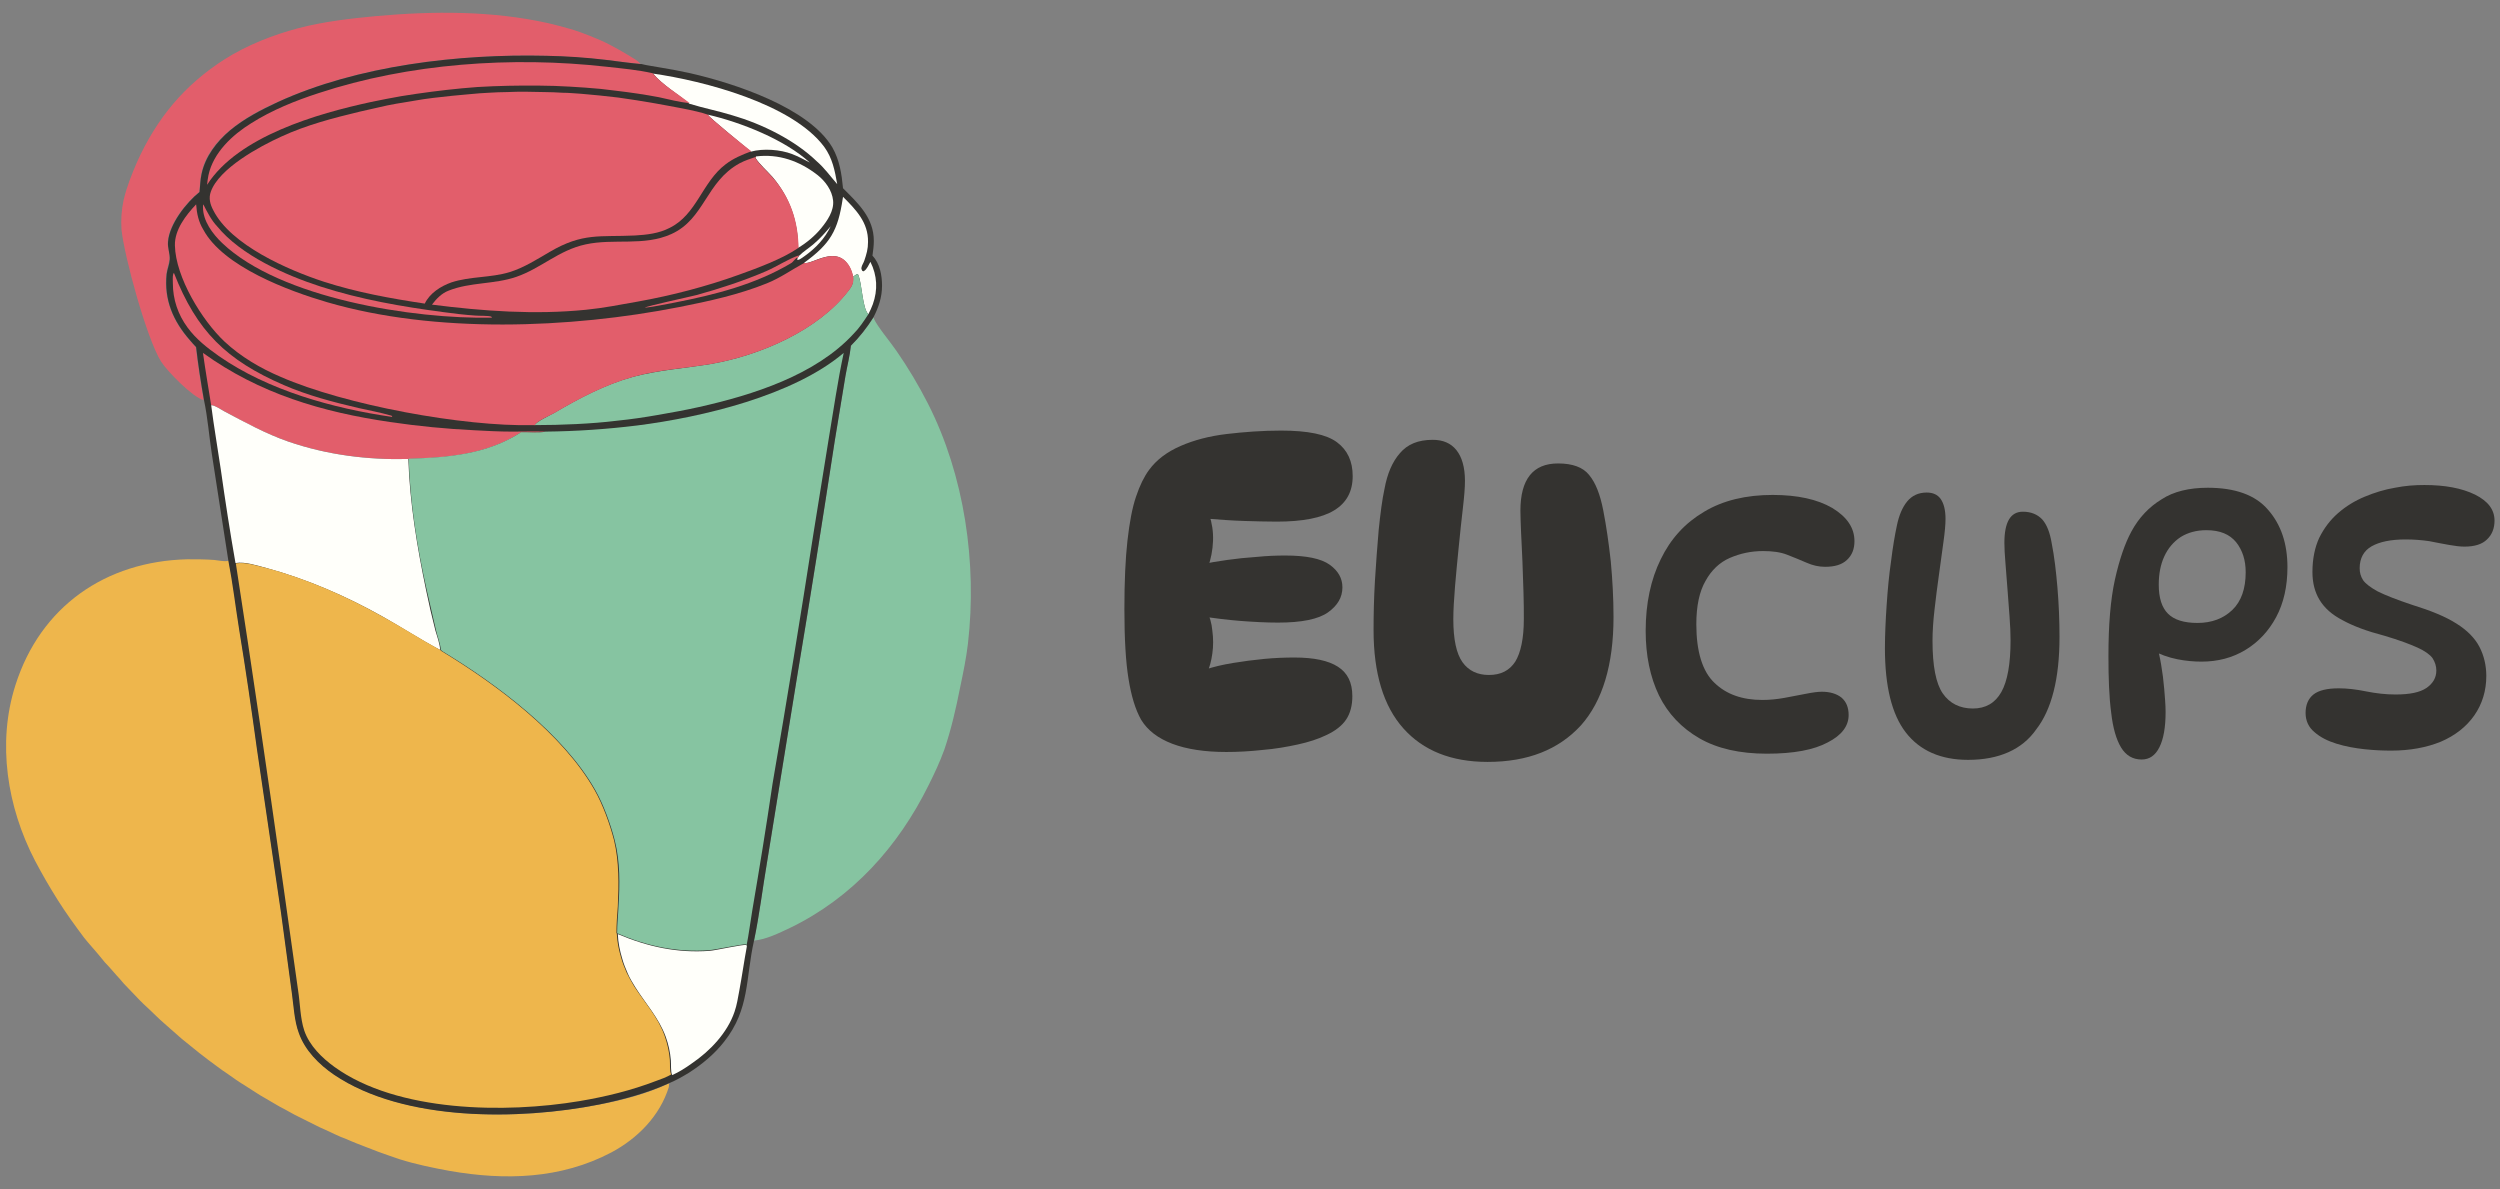 <?xml version="1.0" encoding="utf-8"?>
<!-- Generator: Adobe Illustrator 28.4.1, SVG Export Plug-In . SVG Version: 6.00 Build 0)  -->
<!DOCTYPE svg PUBLIC "-//W3C//DTD SVG 1.1//EN" "http://www.w3.org/Graphics/SVG/1.1/DTD/svg11.dtd">
<svg version="1.1" id="Layer_1" xmlns:x="http://ns.adobe.com/Extensibility/1.0/" xmlns:i="http://ns.adobe.com/AdobeIllustrator/10.0/" xmlns:graph="http://ns.adobe.com/Graphs/1.0/"
	 xmlns="http://www.w3.org/2000/svg" xmlns:xlink="http://www.w3.org/1999/xlink" x="0px" y="0px" viewBox="0 0 730.4 347.5"
	 style="enable-background:new 0 0 730.4 347.5;" xml:space="preserve">
<rect x="0" y="0" width="730.4" height="347.5" fill="#808080" stroke="none"/>
<style type="text/css">
	.Drop_x0020_Shadow{fill:none;}
	.Round_x0020_Corners_x0020_2_x0020_pt{fill:#FFFFFF;stroke:#000000;stroke-miterlimit:10;}
	.Live_x0020_Reflect_x0020_X{fill:none;}
	.Bevel_x0020_Soft{fill:url(#SVGID_1_);}
	.Dusk{fill:#FFFFFF;}
	.Foliage_GS{fill:#FFDD00;}
	.Pompadour_GS{fill-rule:evenodd;clip-rule:evenodd;fill:#44ADE2;}
	.st0{fill:#E25E6B;}
	.st1{fill:#86C4A1;}
	.st2{fill:#EEB64C;}
	.st3{fill:#343330;}
	.st4{fill:#FFFFFA;}
</style>
<linearGradient id="SVGID_1_" gradientUnits="userSpaceOnUse" x1="-195.526" y1="-122.526" x2="-194.819" y2="-121.819">
	<stop  offset="0" style="stop-color:#DEDFE3"/>
	<stop  offset="0.174" style="stop-color:#D8D9DD"/>
	<stop  offset="0.352" style="stop-color:#C9CACD"/>
	<stop  offset="0.532" style="stop-color:#B4B5B8"/>
	<stop  offset="0.714" style="stop-color:#989A9C"/>
	<stop  offset="0.895" style="stop-color:#797C7E"/>
	<stop  offset="1" style="stop-color:#656B6C"/>
</linearGradient>
<g>
	<g>
		<path class="st0" d="M187.1,18.7c-0.7-1-2.3-1.8-3.4-2.5c-1.8-1.1-3.6-2.1-5.5-3.1c-1.9-1-3.8-1.8-5.8-2.6c-2-0.8-3.9-1.5-6-2.1
			c-2-0.6-4.1-1.1-6.1-1.6c-16.5-3.7-33.7-3.6-50.4-2.1c-7.5,0.7-15.3,1.6-22.6,3.5c-7.6,2-15.2,5-21.8,9.2
			c-11.7,7.5-19.7,17.2-25.4,29.8c-1.6,3.7-3.1,7.4-4,11.3c-0.6,2.9-0.8,5.7-0.6,8.6c0.8,7.8,7.4,32,11.6,38.6
			c1.8,2.8,9.2,10.4,12.4,11.2c-0.9-5.2-1.7-10.3-2.3-15.5c-0.6-0.7-1.2-1.3-1.8-2c-4.9-5.6-7.6-11.8-6.8-19.4
			c0.1-1.4,0.7-2.8,0.9-4.2c0.2-1.7-0.6-3.5-0.5-5.2c0.4-5.2,5.3-11.4,9.2-14.5c0.2-1.7,0.3-3.5,0.6-5.3c1-5.1,4.3-9.4,8.3-12.7
			c4.2-3.5,9-6.1,14-8.3c23.4-10.7,52.9-14.1,78.4-13.5c5.9,0.2,11.7,0.6,17.5,1.2C180.4,17.9,183.8,18.4,187.1,18.7z"/>
		<path class="st1" d="M255.2,92.7c-1.9,3.1-4,5.7-6.6,8.3c-0.3,2.9-1.1,5.9-1.6,8.9l-3.1,18.8c-3.5,22.8-7.1,45.6-10.9,68.3
			l-8.9,54.9c-1.3,7.6-2.2,15.3-3.8,22.9c3.5-0.3,7.3-2.2,10.5-3.7c18.2-8.8,31.6-23.7,40.5-41.7c1.7-3.4,3.3-6.8,4.6-10.4
			c2-5.9,3.4-12,4.6-18.1c0.9-4.3,1.8-8.6,2.3-12.9c2.7-23.4-1-49.1-11.7-70.1c-2.7-5.3-5.8-10.5-9.2-15.4c-1.7-2.5-5.5-7-6.6-9.4
			C255.3,92.9,255.3,92.8,255.2,92.7z"/>
		<path class="st2" d="M195.5,316.5c-6.4,3-13.5,4.9-20.4,6.2c-23.2,4.6-57,5-77.4-8.7c-4.4-3-8.5-7.1-10.3-12.2
			c-1.3-3.5-1.4-7.7-2-11.4l-3.2-23.7l-7-47.6c-1.6-11.7-3.3-23.3-5.2-35c-1-6.8-1.8-13.6-3.2-20.4c-0.1,0.1-0.3,0.2-0.4,0.2
			c-0.7,0.2-3-0.2-3.8-0.3c-2.6-0.2-5.3-0.2-7.9-0.2c-23.9,0.6-42.9,13.8-50.2,36.8c-5.4,16.9-2.4,35.6,5.7,51.2
			c2.1,4,4.3,7.8,6.7,11.6c2.4,3.8,5,7.4,7.7,11c1.6,2,3.4,3.9,5,5.9c0.7,0.9,1.4,1.7,2.2,2.5c0.7,0.8,1.5,1.7,2.2,2.5
			c0.7,0.8,1.5,1.6,2.2,2.5c0.8,0.8,1.5,1.6,2.3,2.4c0.8,0.8,1.5,1.6,2.3,2.4c0.8,0.8,1.6,1.6,2.4,2.3c0.8,0.8,1.6,1.5,2.4,2.3
			c0.8,0.8,1.6,1.5,2.5,2.3c0.8,0.7,1.7,1.5,2.5,2.2c0.8,0.7,1.7,1.5,2.5,2.2c0.9,0.7,1.7,1.4,2.6,2.1c0.9,0.7,1.7,1.4,2.6,2.1
			c0.9,0.7,1.8,1.4,2.6,2c0.9,0.7,1.8,1.3,2.7,2c0.9,0.7,1.8,1.3,2.7,1.9c0.9,0.6,1.8,1.3,2.7,1.9c0.9,0.6,1.8,1.2,2.8,1.8
			c0.9,0.6,1.9,1.2,2.8,1.8c0.9,0.6,1.9,1.2,2.8,1.7c1,0.6,1.9,1.1,2.9,1.7c1,0.6,1.9,1.1,2.9,1.6c1,0.5,1.9,1.1,2.9,1.6
			c1,0.5,2,1,3,1.5c1,0.5,2,1,3,1.5c1,0.5,2,1,3,1.4c1,0.5,2,0.9,3,1.4c1,0.5,2,0.9,3.1,1.3c1,0.4,2,0.9,3.1,1.3
			c1,0.4,2.1,0.8,3.1,1.2c1,0.4,2.1,0.8,3.1,1.2c1,0.4,2.1,0.7,3.1,1.1c1.1,0.4,2.1,0.7,3.2,1.1c4.8,1.5,9.7,2.5,14.6,3.4
			c16.1,2.8,32.4,2.4,47.2-5.4c7.7-4.1,14.2-10.7,16.8-19.1C195.4,317.2,195.5,316.9,195.5,316.5z"/>
		<path class="st3" d="M187.1,18.7c-3.3-0.3-6.7-0.8-10-1.2c-5.8-0.7-11.7-1.1-17.5-1.2c-25.5-0.6-55,2.8-78.4,13.5
			c-4.9,2.3-9.8,4.8-14,8.3c-3.9,3.3-7.2,7.6-8.3,12.7c-0.4,1.7-0.4,3.5-0.6,5.3c-3.9,3.1-8.8,9.4-9.2,14.5
			c-0.2,1.8,0.6,3.5,0.5,5.2c-0.1,1.4-0.7,2.8-0.9,4.2c-0.8,7.6,1.9,13.8,6.8,19.4c0.6,0.7,1.2,1.4,1.8,2c0.6,5.2,1.4,10.4,2.3,15.5
			c1.1,5.2,1.5,10.6,2.3,15.8l4.8,31c1.3,6.7,2.1,13.6,3.2,20.4c1.9,11.6,3.6,23.3,5.2,35l7,47.6l3.2,23.7c0.5,3.7,0.7,7.9,2,11.4
			c1.8,5.1,5.9,9.2,10.3,12.2c20.4,13.8,54.2,13.3,77.4,8.7c6.9-1.4,14-3.3,20.4-6.2c2-0.8,4.1-2,5.9-3.1c3.9-2.5,7.5-5.5,10.3-9.1
			c7.5-9.5,6.2-18.4,8.7-29.5c1.6-7.6,2.5-15.3,3.8-22.9l8.9-54.9c3.8-22.7,7.4-45.5,10.9-68.3l3.1-18.8c0.5-2.9,1.3-5.9,1.6-8.9
			c2.6-2.6,4.6-5.2,6.6-8.3c1.5-2.9,2.5-5.9,2.5-9.2c0-3-0.6-6.5-2.8-8.8c0.2-1.4,0.4-2.9,0.4-4.3c0-6.8-4.6-11-9-15.4
			c-0.4-4.2-1-8.2-3.1-11.9c-6.9-11.7-28.8-18.8-41.5-21.7c-3.2-0.7-6.3-1.3-9.5-1.8c-1.6-0.3-3.3-0.5-4.8-0.9L187.1,18.7z"/>
		<path class="st4" d="M233,75.5l-0.1,0.4c0.1,0,0.2,0,0.4,0c0.5-0.1,1.3-0.8,1.8-1.1c3.2-2.3,5.9-5.1,7.6-8.7
			c-1.6,1.9-3.2,3.7-5.1,5.3c-1.3,1.1-2.9,2.1-4.1,3.3C233.3,74.9,233.2,75.2,233,75.5z"/>
		<path class="st0" d="M233.4,74.6c-3.2,1.1-6.3,3.2-9.5,4.6c-6.5,2.8-13.5,5.1-20.4,7c-2.3,0.6-14.6,3.2-15.1,3.7
			c3-0.3,5.8-1,8.7-1.5c11.8-2.3,23.6-5.3,34-11.5c0.6-0.3,1.3-1.5,1.8-1.6l0.1,0.2C233.2,75.2,233.3,74.9,233.4,74.6z"/>
		<path class="st4" d="M206.8,33.5c0.3,0.8,11.1,9.5,12.6,10.8c3.6-1,8.6-0.6,12,0.7c1.8,0.7,3.5,1.6,5.2,2.5
			C229.3,40.8,216.4,35.7,206.8,33.5z"/>
		<path class="st0" d="M50.8,79.7c-0.1,0.2-0.1,0.2-0.2,0.4c-0.2,0.7-0.1,1.9-0.1,2.6c0,4.8,1.5,9.2,4.3,13c2.5,3.4,5.7,5.9,9.1,8.3
			c14.5,10.1,33.4,15.3,50.6,17.8l0.1-0.1c-0.2-0.3-0.1-0.2-0.4-0.3c-3.1-0.9-6.4-1.5-9.5-2.2c-7.3-1.7-14.9-3.7-21.8-6.7
			C66.1,105.2,57.5,96.8,50.8,79.7z"/>
		<path class="st0" d="M59.4,59.7c-0.1,0.3-0.1,0.5-0.1,0.8c0,4.1,2.8,7.8,5.6,10.5c17,16.2,56.1,22.3,78.8,21.8l0-0.1
			c-0.1-0.1-0.1-0.1-0.2-0.2c-0.7-0.3-3.6-0.2-4.6-0.3c-3.1-0.2-6.3-0.6-9.3-1c-12.1-1.6-24.3-3.7-36-7.5
			c-10.2-3.3-23.2-9.1-30.1-17.5C61.8,64.4,60.6,62.1,59.4,59.7z"/>
		<path class="st4" d="M254.3,76.5c-0.5,0.8-1,2.2-1.9,2.7c-0.2,0.1-0.2,0.1-0.5-0.1c-0.2-0.4-0.3-0.6-0.2-1
			c0.1-0.6,0.6-1.3,0.8-1.9c0.3-0.9,0.6-1.8,0.8-2.7c0.2-0.9,0.3-1.8,0.3-2.8c0.1-5.7-3.5-9.4-7.3-13.2l-0.1,0.6
			c-1.4,9.3-3.6,13.1-11.3,18.7c2.3,0.7,9.5-5.6,13.3,1.2c0.5,0.9,0.8,1.9,1,2.9c0.4-0.3,0.7-0.6,1.2-0.8l0.3,0.1
			c1.2,2.6,1.2,9.9,3,11.6c0.5-0.9,0.9-1.9,1.3-2.9C256.5,84.7,256.3,80.5,254.3,76.5z"/>
		<path class="st4" d="M233.2,72.4c2.4-1.4,4.9-3.5,6.7-5.7c1.8-2.2,3.8-5.1,3.5-8.1c-0.3-3-2.3-5.7-4.6-7.5
			c-5.3-4.1-11.3-6.2-17.9-5.4l-0.2,0.4c1.3,2,3.4,3.8,5,5.6C230.8,57.8,233.1,64.6,233.2,72.4z"/>
		<path class="st4" d="M244.6,53.8c-0.7-4-1.4-7.6-3.8-10.9c-9.4-12.6-35.3-19.3-50-21.4c2.7,3.3,7.3,6,10.6,8.8
			c4.2,1.3,8.4,2.1,12.6,3.4c8.6,2.5,18.2,7.2,24.7,13.5C240.8,49,242.6,51.5,244.6,53.8z"/>
		<path class="st4" d="M218.2,276.5l-0.1-0.4c-0.8-0.3-9.1,1.6-10.8,1.7c-9.4,0.7-18.1-1.2-26.8-4.9c0.1,2.5,0.6,4.9,1.3,7.2
			c0.4,1.5,1,2.9,1.6,4.3c0.6,1.4,1.4,2.7,2.2,4c3,4.8,6.9,9,8.9,14.5c0.8,2.2,1.3,4.5,1.5,6.9c0.1,1-0.1,3.5,0.4,4.3
			c2-0.9,3.9-2.1,5.7-3.4c5.3-3.6,10.4-8.9,12.5-15.1c0.7-2,1-4.1,1.4-6.2C216.8,285.1,217.4,280.8,218.2,276.5z"/>
		<path class="st0" d="M190.7,21.4c-4.4-1-9-1.4-13.5-1.9c-27.6-3.1-57.7-1-84.1,7.7c-6.8,2.2-13.7,5-19.7,8.8
			c-5.5,3.4-11.1,8.6-12.5,15.2c-0.2,0.9-0.3,1.9-0.4,2.8c9.1-14.2,32.2-20.8,47.9-24.2c2.9-0.6,5.9-1.2,8.8-1.7
			c3-0.5,5.9-0.9,8.9-1.3c3-0.4,5.9-0.7,8.9-1c3-0.3,6-0.5,9-0.6c3-0.1,6-0.2,9-0.2c3,0,6,0,9,0.1c3,0.1,6,0.3,9,0.5
			c3,0.2,6,0.5,8.9,0.9c4.2,0.5,8.4,1.1,12.6,1.9c2.9,0.6,6,1.5,9,1.7C198,27.4,193.4,24.7,190.7,21.4z"/>
		<path class="st0" d="M159.4,126.1c-3.3-0.1-6.5,0-9.8,0c-3.7,0-7.4-0.2-11.1-0.4c-8.2-0.4-16.4-1.2-24.5-2.4
			c-19.9-2.9-38.2-8.3-54.7-20.2c0.7,5.1,1.6,10.2,2.4,15.3c0.9-0.1,2.8,1.2,3.7,1.7c6.1,3.3,12.2,6.6,18.8,8.9
			c11.3,3.9,23.2,5.4,35.1,5.1c11.3-0.3,23-1.3,32.8-7.7C154.5,126.2,157.1,126.6,159.4,126.1z"/>
		<path class="st1" d="M253.7,91.8c-1.8-1.8-1.8-9.1-3-11.6l-0.3-0.1c-0.4,0.2-0.8,0.5-1.2,0.8c0.2,1.7-0.3,2.8-1.4,4.1
			c-8.9,11.6-25.8,18.8-39.9,21.3c-7.7,1.3-15.5,1.8-23,3.8c-8.3,2.3-15.8,6.3-23.1,10.6c-1.1,0.6-5.3,2.6-5.6,3.5
			c4,0,8.1-0.1,12.1-0.3c4-0.2,8.1-0.5,12.1-1c4-0.4,8-1,12-1.7c4-0.7,7.9-1.4,11.9-2.3c15.6-3.5,34-9.3,45.1-21.4
			C251.1,95.8,252.4,93.8,253.7,91.8z"/>
		<path class="st0" d="M220.9,45.8c-1.7,0.6-3.3,1.1-4.8,1.9c-9.9,5.4-10.2,16.3-20,20.7c-8,3.6-16.7,1.2-25,3
			c-7.9,1.7-13,7-20.3,9.5c-6.4,2.2-13.4,1.5-19.7,4c-2.1,0.8-3.6,2.4-4.9,4.1c14.9,1.9,30.1,3,45,1.5c5.1-0.5,10.1-1.5,15.2-2.4
			c5-0.9,10-2,14.9-3.3c4.9-1.3,9.8-2.8,14.5-4.5c5.3-1.9,12.9-4.7,17.5-7.9c-0.1-7.8-2.4-14.7-7.6-20.6c-1.6-1.8-3.7-3.6-5-5.6
			L220.9,45.8z"/>
		<path class="st4" d="M119.3,134.1c-11.9,0.3-23.8-1.2-35.1-5.1c-6.6-2.3-12.6-5.6-18.8-8.9c-0.9-0.5-2.8-1.8-3.7-1.7
			c0.8,6.3,1.9,12.5,2.8,18.7c1.3,9.2,2.7,18.3,4.3,27.4c2.8-0.5,6.5,0.8,9.2,1.5c11.7,3.2,23.2,8.2,33.7,14.1
			c5.7,3.2,11.2,6.8,16.9,9.8c-0.1-1.8-0.9-4-1.4-5.7c-1-3.9-1.9-7.8-2.7-11.7C121.9,160,119.7,147,119.3,134.1z"/>
		<path class="st0" d="M57.3,59.7c-3,3.2-6.3,7.4-6.2,12C51.3,81,59,93.6,65.6,99.8c4.7,4.4,10.5,7.8,16.4,10.3
			c18.7,8.2,53.4,14.6,73.7,14.1c0.2,0,0.4,0,0.6,0c0.2-1,4.5-2.9,5.6-3.5c7.3-4.3,14.9-8.3,23.1-10.6c7.5-2.1,15.4-2.5,23-3.8
			c14.1-2.5,31-9.7,39.9-21.3c1-1.3,1.6-2.4,1.4-4.1c-0.2-1-0.5-2-1-2.9c-3.8-6.8-11-0.5-13.3-1.2c-3.7,2-7,4.4-11,6
			c-8.2,3.3-16.9,5.2-25.5,6.9c-32,6.3-71.4,7.8-102.9-1.4c-11.3-3.3-30.4-10.4-36.2-21.2C58,64.8,57.5,62.4,57.3,59.7z"/>
		<path class="st0" d="M206.8,33.5c-3.2-1.2-11.7-2.6-15.4-3.3c-1.8-0.3-3.6-0.6-5.4-0.9c-1.8-0.3-3.6-0.5-5.4-0.8
			c-1.8-0.2-3.6-0.4-5.4-0.6c-1.8-0.2-3.6-0.3-5.4-0.5c-1.8-0.1-3.6-0.3-5.4-0.3c-1.8-0.1-3.6-0.2-5.4-0.2c-1.8,0-3.6-0.1-5.4-0.1
			c-1.8,0-3.6,0-5.4,0.1c-1.8,0-3.6,0.1-5.4,0.2c-1.8,0.1-3.6,0.2-5.4,0.4s-3.6,0.3-5.4,0.5c-1.8,0.2-3.6,0.4-5.4,0.6
			c-1.8,0.2-3.6,0.5-5.4,0.8c-1.8,0.3-3.6,0.6-5.4,0.9c-1.8,0.3-3.6,0.7-5.3,1.1c-1.8,0.4-3.5,0.8-5.3,1.2c-7.9,1.9-15.6,3.9-23,7.3
			C75.8,42.8,64,49.2,61.6,56c-0.7,1.9-0.2,3.7,0.7,5.4c5.1,10.2,21.9,17.5,32.3,20.9c9.6,3.1,19.5,4.9,29.5,6.4
			c1.5-3.1,4.7-5.1,7.8-6.2c5.5-1.8,11.4-1.3,17-3c4.2-1.3,7.9-3.7,11.7-5.9c9.7-5.7,14.6-4.3,24.9-4.8c3.5-0.2,7-0.6,10.1-2.2
			c8-3.9,9.5-13.4,16.4-18.6c2.2-1.7,4.8-2.8,7.5-3.8C217.9,43,207.1,34.3,206.8,33.5z"/>
		<path class="st1" d="M246.5,103.1c-14.7,12.5-41.4,18.8-60.3,21.2c-8.9,1.1-17.8,1.7-26.8,1.8c-2.3,0.5-4.9,0.1-7.2,0.2
			c-9.8,6.4-21.4,7.4-32.8,7.7c0.4,12.9,2.5,26,5.3,38.5c0.9,3.9,1.8,7.8,2.7,11.7c0.4,1.8,1.3,4,1.4,5.7l0.5,0.4
			c16,9.7,35.3,24.1,44.6,40.5c2.4,4.2,4.5,10,5.7,14.7c1.6,6.3,1.5,12.9,1.1,19.3c-0.1,2.6-0.4,5.2-0.4,7.8l0.1,0.1
			c8.6,3.7,17.3,5.6,26.8,4.9c1.7-0.1,10.1-1.9,10.8-1.7l0.1,0.4c0.7-3.4,1.1-6.9,1.7-10.4c2.1-12.3,4.1-24.6,5.9-36.9
			c4.2-24.4,8.2-48.9,12-73.4l4.4-27.3C243.5,120,244.7,111.5,246.5,103.1z"/>
		<path class="st2" d="M68.9,164.6c4.8,31,9.3,61.9,13.7,92.9l4.5,31.9c0.6,3.8,0.6,8.1,1.8,11.7c1.5,4.4,5.2,8,8.8,10.6
			c18.4,13.3,50.1,13.6,71.6,10c7.7-1.3,15.1-3.1,22.4-5.9c1.4-0.5,3.1-1.1,4.4-1.9c-0.5-0.8-0.3-3.3-0.4-4.3
			c-0.2-2.4-0.7-4.6-1.5-6.9c-1.9-5.5-5.8-9.7-8.9-14.5c-0.8-1.3-1.5-2.6-2.2-4c-0.6-1.4-1.2-2.8-1.6-4.3c-0.7-2.3-1.2-4.7-1.3-7.2
			l-0.1-0.1c0-2.6,0.2-5.2,0.4-7.8c0.3-6.4,0.4-13-1.1-19.3c-1.2-4.7-3.3-10.5-5.7-14.7c-9.3-16.4-28.6-30.8-44.6-40.5l-0.5-0.4
			c-5.7-3.1-11.2-6.7-16.9-9.8c-10.5-5.9-22.1-11-33.7-14.1C75.4,165.4,71.8,164.1,68.9,164.6z"/>
	</g>
	<g>
		<path class="st3" d="M374.3,125.8c7.8,0,13.2,1.1,16.3,3.4c3.1,2.3,4.6,5.6,4.6,9.9c0,4.5-1.8,7.8-5.4,10
			c-3.6,2.2-9.2,3.3-16.8,3.3c-2.9,0-6.1-0.1-9.6-0.2c-3.5-0.1-7.3-0.4-11.1-0.7l1-1.1c0.8,2.4,1.2,4.9,1.1,7.6
			c-0.1,2.7-0.6,5.3-1.5,7.8l-1.6-0.9c1.9-0.5,4.3-0.9,7.2-1.3c2.8-0.4,5.7-0.7,8.7-0.9c3-0.3,5.8-0.4,8.3-0.4
			c6.2,0,10.5,0.9,13,2.7c2.5,1.8,3.7,4,3.7,6.6c0,2.9-1.4,5.3-4.2,7.3c-2.8,2-7.7,3-14.6,3c-3.5,0-7.2-0.2-11.1-0.5
			c-3.8-0.3-7.7-0.8-11.6-1.4l1.9-1.5c0.8,1.6,1.4,3.5,1.6,5.8c0.3,2.2,0.3,4.5,0,6.6c-0.3,2.2-0.8,4.1-1.6,5.8l-0.4-1.1
			c2.4-0.8,5-1.4,8-1.9c3-0.5,6.1-0.9,9.2-1.2c3.2-0.3,6.1-0.4,8.8-0.4c5.7,0,9.9,0.9,12.7,2.7s4.2,4.6,4.2,8.6c0,2.7-0.6,5-1.8,6.8
			c-1.2,1.8-3.2,3.4-6.1,4.7c-2.1,1-4.8,1.9-8,2.6c-3.2,0.7-6.6,1.3-10.3,1.6c-3.6,0.4-7.2,0.6-10.6,0.6c-6.3,0-11.6-0.8-15.8-2.4
			c-4.2-1.6-7.2-3.9-9.1-7c-1.7-3-2.9-7-3.7-12c-0.8-4.9-1.2-11.7-1.2-20.3c0-8.1,0.3-14.8,0.9-20.1c0.6-5.3,1.4-9.6,2.5-12.8
			c1.1-3.3,2.4-5.9,3.8-7.8c2.2-3,5.3-5.3,9.2-7c3.9-1.7,8.4-2.9,13.5-3.5C363.5,126.2,368.8,125.8,374.3,125.8z"/>
		<path class="st3" d="M434.6,222.6c-10.6,0-18.8-3.3-24.6-9.8c-5.8-6.5-8.7-16.1-8.7-28.7c0-4.5,0.1-9.3,0.4-14.4
			c0.3-5.1,0.7-10.1,1.1-14.9c0.5-4.8,1-8.8,1.7-12c0.8-4.4,2.3-7.9,4.5-10.4c2.2-2.6,5.3-3.9,9.6-3.9c3,0,5.3,1,6.9,3
			c1.6,2,2.5,5,2.5,9c0,1.9-0.2,4.5-0.6,7.9s-0.8,7.2-1.2,11.2c-0.4,4.1-0.8,8-1.1,11.7c-0.3,3.8-0.5,6.9-0.5,9.6
			c0,5.9,0.9,10.1,2.7,12.6c1.8,2.5,4.4,3.7,7.7,3.7c3.5,0,6-1.3,7.7-3.9c1.6-2.6,2.5-6.8,2.5-12.4c0-2.3,0-4.9-0.1-7.8
			c-0.1-2.9-0.2-5.9-0.3-8.9c-0.1-3-0.3-5.9-0.4-8.5c-0.1-2.7-0.2-4.8-0.2-6.5c0-9.2,3.7-13.8,11-13.8c4.2,0,7.3,1.1,9.1,3.4
			c1.9,2.3,3.2,5.7,4.1,10.3c0.9,4.6,1.6,9.5,2.2,14.9c0.5,5.4,0.8,10.8,0.8,16.3c0,13.9-3.2,24.5-9.5,31.6
			C455.4,219,446.4,222.6,434.6,222.6z"/>
		<path class="st3" d="M516.2,220.2c-7.9,0-14.5-1.5-19.7-4.5c-5.2-3-9.2-7.2-11.8-12.5c-2.6-5.4-3.9-11.7-3.9-18.9
			c0-8,1.5-15,4.4-20.9c2.9-6,7.1-10.6,12.7-13.9c5.5-3.3,12.2-4.9,20-4.9c7.3,0,13.1,1.3,17.4,3.8c4.3,2.6,6.5,5.8,6.5,9.7
			c0,2.3-0.7,4.1-2.2,5.5c-1.5,1.4-3.6,2-6.4,2c-1.8,0-3.6-0.4-5.4-1.2c-1.8-0.8-3.6-1.5-5.6-2.3s-4.4-1.1-7.1-1.1
			c-3.5,0-6.7,0.7-9.7,2c-3,1.3-5.4,3.6-7.1,6.7c-1.8,3.1-2.7,7.3-2.7,12.7c0,8,1.8,13.8,5.3,17.1c3.5,3.4,8.2,5,14,5
			c2,0,4.2-0.2,6.4-0.6c2.2-0.4,4.3-0.8,6.3-1.2c2-0.4,3.5-0.6,4.7-0.6c2.4,0,4.3,0.6,5.7,1.7c1.4,1.2,2.1,2.9,2.1,5.1
			c0,3.2-2,5.9-6.1,8C529.9,219.1,524,220.2,516.2,220.2z"/>
		<path class="st3" d="M575,222c-8,0-14.1-2.7-18.2-8c-4.1-5.3-6.1-13.5-6.1-24.6c0-3.9,0.2-8.1,0.5-12.6c0.3-4.5,0.7-8.8,1.3-12.9
			c0.5-4.1,1.1-7.6,1.7-10.4c0.6-2.9,1.6-5.3,3-7c1.4-1.7,3.3-2.6,5.7-2.6c1.8,0,3.2,0.6,4.1,1.9c0.9,1.3,1.4,3.2,1.4,5.8
			c0,1.6-0.2,3.9-0.6,6.7c-0.4,2.9-0.8,6-1.3,9.5c-0.5,3.4-0.9,6.8-1.3,10.2c-0.4,3.4-0.6,6.5-0.6,9.2c0,7.4,1,12.5,3,15.4
			c2,2.9,5,4.4,8.8,4.4c3.7,0,6.5-1.6,8.3-4.8c1.8-3.2,2.7-8.2,2.7-15.1c0-2-0.1-4.4-0.3-7c-0.2-2.6-0.4-5.3-0.6-8
			c-0.2-2.7-0.4-5.3-0.6-7.7c-0.2-2.4-0.3-4.3-0.3-5.8c0-6.1,1.8-9.1,5.4-9.1c2.4,0,4.3,0.8,5.7,2.3c1.3,1.5,2.2,3.8,2.7,6.8
			c0.8,4,1.3,8.4,1.7,13.1c0.4,4.8,0.6,9.6,0.6,14.4c0,12.2-2.3,21.2-6.8,27C590.8,219,584,222,575,222z"/>
		<path class="st3" d="M645,142.5c8,0,13.9,2.1,17.6,6.4c3.8,4.3,5.7,9.9,5.7,16.8c0,5.6-1.1,10.5-3.3,14.6c-2.2,4.1-5.2,7.3-9,9.6
			c-3.8,2.3-8.1,3.4-12.8,3.4c-2.2,0-4.6-0.2-7.1-0.7c-2.5-0.5-5.1-1.4-7.7-2.8l1.6-1.4c0.6,1.5,1,3.5,1.4,5.8
			c0.4,2.3,0.7,4.7,0.9,7.1c0.2,2.5,0.4,4.7,0.4,6.7c0,4.5-0.6,7.9-1.8,10.3c-1.2,2.4-2.9,3.6-5.2,3.6c-2.6,0-4.6-1.2-6-3.5
			c-1.4-2.3-2.4-5.7-2.9-10.2c-0.6-4.5-0.8-10.1-0.8-16.6c0-9,0.6-16.4,1.9-22.3c1.3-5.8,2.9-10.5,4.8-14c2.2-4.1,5.2-7.2,8.8-9.4
			C635,143.6,639.6,142.5,645,142.5z M642,182c4.2,0,7.6-1.3,10.2-3.8c2.6-2.5,3.9-6.2,3.9-11c0-3.5-0.9-6.4-2.8-8.8
			c-1.9-2.3-4.7-3.5-8.7-3.5c-2.9,0-5.4,0.7-7.5,2c-2.1,1.4-3.7,3.3-4.8,5.7c-1.1,2.4-1.6,5.2-1.6,8.2c0,3.9,0.9,6.7,2.7,8.5
			S638.1,182,642,182z"/>
		<path class="st3" d="M698.6,219.3c-2.3,0-4.9-0.1-7.7-0.4c-2.8-0.3-5.6-0.8-8.2-1.6c-2.6-0.8-4.8-1.9-6.5-3.4
			c-1.7-1.4-2.6-3.3-2.6-5.6c0-2.4,0.8-4.2,2.3-5.4c1.5-1.2,4-1.8,7.4-1.8c2.4,0,5.1,0.3,8,0.9c3,0.6,5.8,0.9,8.6,0.9
			c4.1,0,7.1-0.6,9-1.9c1.9-1.3,2.9-3,2.9-5.1c0-1.3-0.4-2.5-1.1-3.6c-0.7-1-2.2-2.1-4.4-3.1c-2.2-1-5.4-2.2-9.8-3.5
			c-5-1.3-9-2.8-12.1-4.5c-3.1-1.6-5.3-3.6-6.7-5.9c-1.4-2.3-2.1-5-2.1-8.2c0-3.8,0.7-7.2,2-10c1.4-2.8,3.2-5.2,5.5-7.2
			c2.3-2,4.9-3.6,7.8-4.8c2.9-1.2,5.8-2.1,8.8-2.6c3-0.6,5.8-0.8,8.6-0.8c6,0,10.9,0.9,14.8,2.8c3.8,1.9,5.7,4.4,5.7,7.6
			c0,2.2-0.7,4.1-2.2,5.5c-1.4,1.4-3.6,2.1-6.6,2.1c-1.3,0-2.8-0.2-4.5-0.5c-1.8-0.3-3.7-0.7-5.8-1.1c-2.1-0.3-4.4-0.5-6.9-0.5
			c-4.3,0-7.6,0.7-9.9,2c-2.3,1.3-3.5,3.5-3.5,6.4c0,1.3,0.3,2.4,1,3.5c0.7,1,2.1,2.1,4.3,3.3c2.2,1.1,5.5,2.4,10,3.9
			c5.5,1.7,9.9,3.5,13,5.5c3.2,2,5.4,4.3,6.7,6.8c1.3,2.5,2,5.4,2,8.5c0,4.3-1.2,8.2-3.5,11.5c-2.3,3.3-5.6,5.9-9.8,7.7
			C708.9,218.4,704.1,219.3,698.6,219.3z"/>
	</g>
</g>
</svg>
